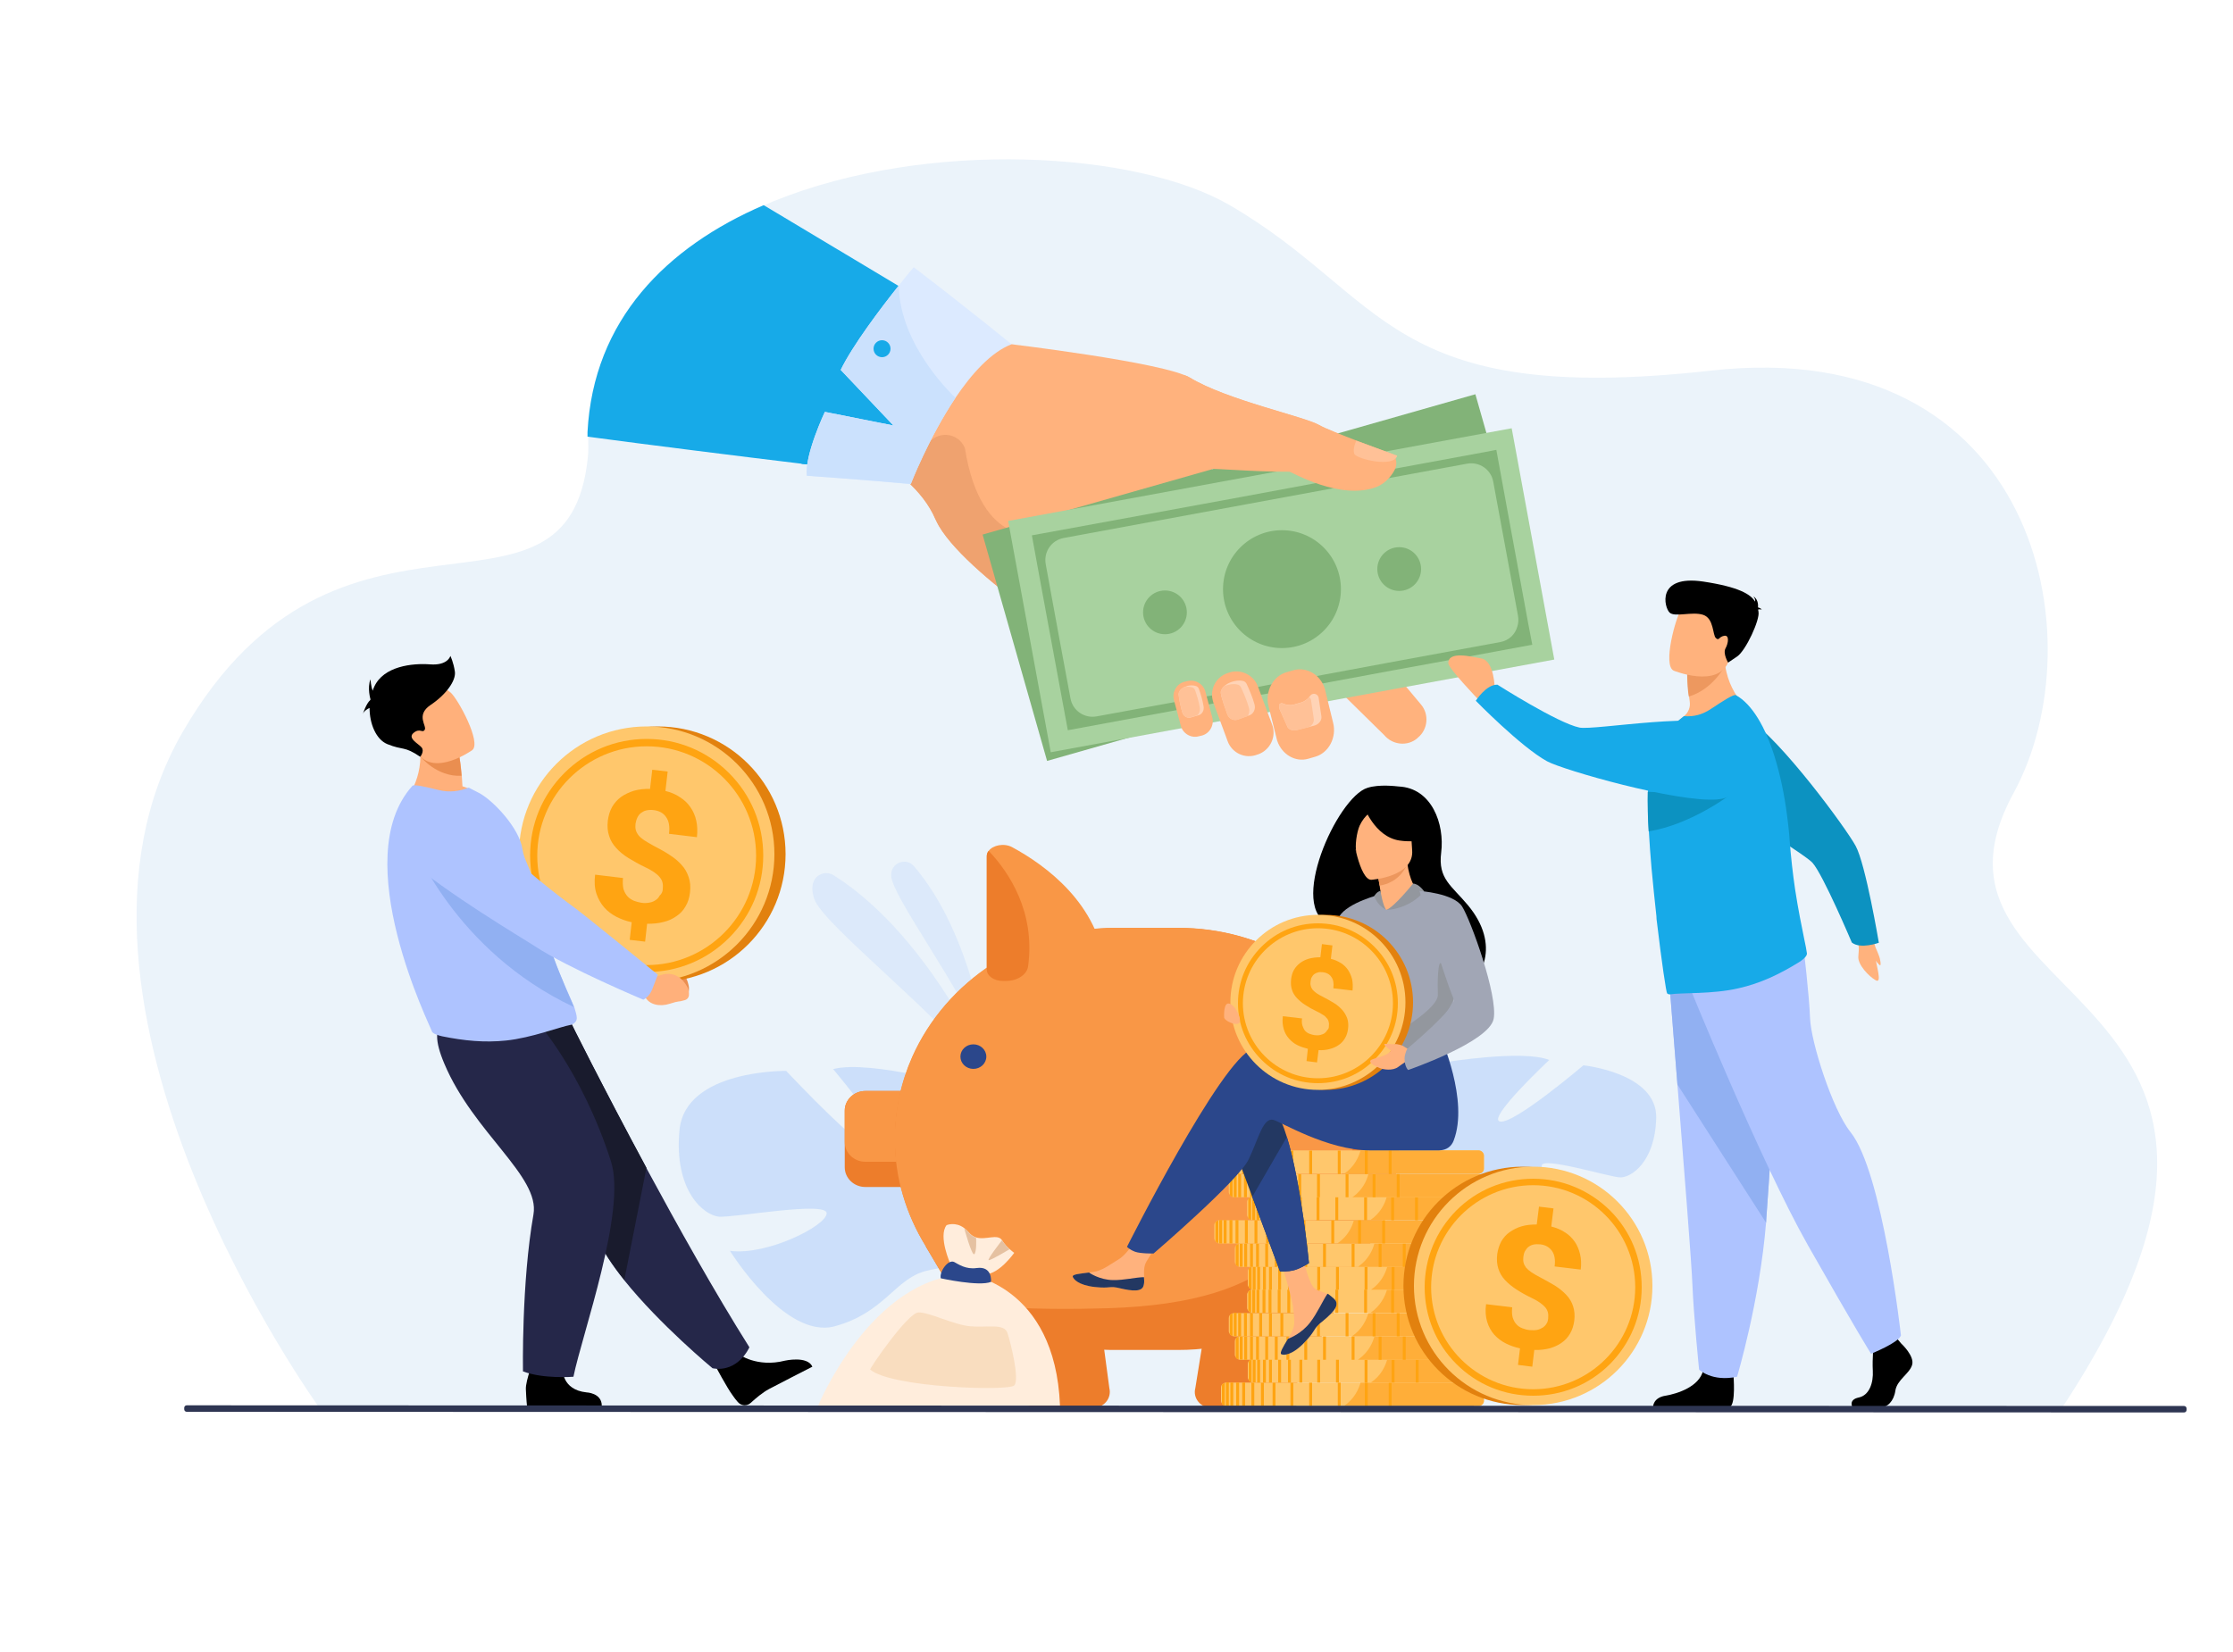 <?xml version="1.0" encoding="UTF-8"?> <!-- Generator: Adobe Illustrator 19.0.0, SVG Export Plug-In . SVG Version: 6.00 Build 0) --> <svg xmlns="http://www.w3.org/2000/svg" xmlns:xlink="http://www.w3.org/1999/xlink" version="1.1" id="_x2018_лой_x5F_1" x="0px" y="0px" viewBox="0 0 1000 740" style="enable-background:new 0 0 1000 740;" xml:space="preserve"> <style type="text/css"> .st0{fill:#EBF3FA;} .st1{fill:#FFB27D;} .st2{fill:#17AAE8;} .st3{fill:#EFA26F;} .st4{fill:#DCEAFF;} .st5{fill:#CBE1FD;} .st6{fill:#82B378;} .st7{fill:#A8D29F;} .st8{fill:#FFD3B6;} .st9{fill:#FFC197;} .st10{fill:#EA8E50;} .st11{fill:#1E3D70;} .st12{fill:#E2810E;} .st13{fill:#FFC76C;} .st14{fill:#FFA412;} .st15{fill:#252749;} .st16{fill:#191B2D;} .st17{fill:#FFB07B;} .st18{fill:#AEC3FF;} .st19{fill:#91B0F2;} .st20{fill:#0C92C1;} .st21{fill:#ED985F;} .st22{opacity:0.5;} .st23{opacity:0.5;fill:#AFCDFB;} .st24{fill:#ED7D2B;} .st25{fill:#F99746;} .st26{fill:#2B478B;} .st27{fill:#FFAE39;} .st28{fill:#FFEDDC;} .st29{fill:#E5C1A1;} .st30{fill:#F9DDBF;} .st31{fill:#233862;} .st32{fill:#A1A6B5;} .st33{fill:#ED975D;} .st34{fill:#93979E;} .st35{fill:#2E3552;} </style> <g> <path class="st0" d="M923,631.3L143.3,631c0,0-131.8-181.6-61.5-303.1c70.3-121.5,172.9-35.7,181.5-123.5c0.3-3,0.1-5.9,0.1-8.8 c0-0.7,0-1.4,0-2c2.6-50.4,35.5-83,78.9-101.7c1.4-0.6,2.8-1.2,4.2-1.8c69.2-28,162.8-22.3,204.2,1.8c70.5,41,70,90.4,215.6,74.1 c145.5-16.3,173.3,119.9,135.4,189.3C848,453.9,1050.8,437.8,923,631.3z"></path> <g> <path class="st1" d="M619.9,329.3L601,310.7l-18.6-18.3c-0.9-1.1-1.1-2.2-0.8-3.2c1-3.4,6.7-6.8,10.1-9.6l0.3-0.3 c4.5-3.8,11.2-3.2,14.9,1.3l22.7,26.9l0,0l6.7,8c3.8,4.4,3.2,11.2-1.3,14.9l-0.3,0.3C630.4,334.4,623.7,333.8,619.9,329.3z"></path> <path class="st1" d="M625.4,209.3c-0.2,2.4-2.9,6.2-7.7,6.8c-24.4,2.9-39.5-4.8-40.2-4.8c-18.5,0.1-31.6-6.7-35.6-3.2 c-0.1,0.1-0.1,0.4,0.1,0.8c3.6,7,59.8,53.9,60.7,59.1c0.9,5.5-104.6,31.3-104.6,31.3s-15.6-9.7-33-22.5 c-8.8-6.5-18.2-13.7-26.2-20.8c-8.1-7.2-14.8-14.3-18.4-20.4c0,0,0,0,0,0c-0.5-0.9-1-1.8-1.4-2.7c-0.1-0.1-0.1-0.3-0.2-0.4 c-2.8-6.6-7.6-12.5-13.1-17.4c-14.2-12.9-32.7-19.9-32.7-19.9l77.4-41.3c0,0,71.1,8.4,82.4,15.3c16.6,10.1,51.3,17.4,58,21.3 c5,2.9,31.1,12.3,33,13.1C624.6,203.9,625.7,206.3,625.4,209.3z"></path> <path class="st2" d="M425.9,142c0,0,0,0.2-0.1,0.5v0c-0.3,2.3-1.9,13.3-5.5,25.7v0c-0.1,0.5-0.3,0.9-0.4,1.4c0,0,0,0,0,0 c-0.1,0.2-0.1,0.4-0.2,0.6v0c-4.5,14.8-11.7,31.2-23,37.8h0c-0.6,0.4-1.3,0.7-2,1c-1.6,0.7-3.2,1.3-4.9,1.6 c-1.3,0.2-2.5,0.4-3.9,0.4c0,0-9.8-1.2-24.6-3c-0.8-0.1-1.6-0.2-2.5-0.3c-26.6-3.2-67.3-8.3-95.7-12.1c0-0.7,0-1.4,0-2 c2.6-50.4,35.5-83,78.9-101.7c23.1,13.8,44.6,26.7,60.1,36c0,0,0,0,0,0c0,0,0,0,0,0c1,0.6,2,1.2,2.9,1.7l0.1,0 C418.1,137.3,425.9,142,425.9,142z"></path> <path class="st3" d="M432,200.5c0,0.1,0.1,0.1,0.1,0.2c7.3,46,34,38.4,34,38.4l-1,37.8c-8.8-6.5-18.2-13.7-26.2-20.8 c-8.1-7.2-14.8-14.3-18.4-20.4c0,0,0,0,0,0c-0.6-1.1-1.1-2-1.4-2.7c-0.1-0.1-0.1-0.3-0.2-0.4c-2.8-6.6-7.6-12.5-13.1-17.4 c2.8-4.9,6.2-10.4,9.4-15.8C419.2,192.8,429,193.4,432,200.5z"></path> <path class="st2" d="M402.5,127.9c0,0-25,21.6-35.3,36.8l7.5,12.9l-12.7-1.2c0,0-6.5,23.4-3,31.4l34.6,3.3l39.9-63.8L402.5,127.9z "></path> <path class="st4" d="M361.3,213.1c-1-9.4,8.1-28.6,8.1-28.6l30.7,6.1l-23.6-24.9c5.3-11,18.1-27.9,26-37.8c3.9-5,6.7-8.2,6.7-8.2 c22.7,17.3,43.8,34.5,43.8,34.5c-9.3,3.6-17.9,13.3-25.2,24.1c-12,17.9-20,38.6-20,38.6C389.4,215.1,361.3,213.1,361.3,213.1z"></path> <path class="st5" d="M361.3,213.1c-1-9.4,8.1-28.6,8.1-28.6l30.7,6.1l-23.6-24.9c5.3-11,18.1-27.9,26-37.8 c0.4,27.5,25.4,50.3,25.4,50.3c-12,17.9-20,38.6-20,38.6C389.4,215.1,361.3,213.1,361.3,213.1z"></path> <circle class="st2" cx="395" cy="156.2" r="3.8"></circle> <rect x="511.8" y="144.1" transform="matrix(-0.274 -0.962 0.962 -0.274 470.521 872.685)" class="st6" width="105.4" height="229.4"></rect> <g> <rect x="459.4" y="211.6" transform="matrix(0.983 -0.181 0.181 0.983 -38.414 108.506)" class="st7" width="229.4" height="105.4"></rect> <g> <path class="st6" d="M684.4,279.4l-9.6-52.2l0,0l-4.7-25.7l-2.5,0.5l-42.2,7.8h0l-0.5,0.1l-31.6,5.8l-4,0.7h0l-33.9,6.3 L466,239.1l0,0l-0.1,0l-1.5,0.3l0,0l0,0l-2.3,0.4l3.4,18.6l4,21.7l8.7,47l48.7-9l2.2-0.4l8.1-1.5l1.8-0.3l2.4-0.4l2.2-0.4 l4.1-0.8l10.1-1.9l2.9-0.5l4-0.7l3.5-0.6l20.2-3.7h0l4.1-0.8l3.2-0.6l28-5.2l25.2-4.6l9.2-1.7l28.1-5.2L684.4,279.4z M671.9,287.6l-45.6,8.4h0l-5.4,1h0l-28.5,5.3l-2.6,0.5l-20.1,3.7l-6.4,1.2l-4.1,0.8l-2.9,0.5l-9.5,1.8l-3.9,0.7l-2.4,0.4 l-2.3,0.4l-1.8,0.3l-8.1,1.5l-2.3,0.4l-34.9,6.4c-5.5,1-10.7-2.6-11.7-8l-5.5-29.6l-5.6-30.6c-1-5.5,2.6-10.7,8-11.7l82.3-15.2 l38.5-7.1l11-2h0l13.8-2.5l0.4-0.1h0l34.7-6.4c5.5-1,10.7,2.6,11.7,8l11.1,60.1c0.3,1.7,0.2,3.4-0.3,4.9 C678.5,284.2,675.7,286.9,671.9,287.6z"></path> </g> <circle class="st6" cx="574.1" cy="263.9" r="26.4"></circle> <g> <circle class="st6" cx="521.7" cy="274.3" r="9.8"></circle> <circle class="st6" cx="626.6" cy="254.9" r="9.8"></circle> </g> </g> <g> <g> <path class="st1" d="M549.8,332.1l-0.8-2.2l-5.6-15.1c-0.1-0.4-0.2-0.7-0.3-1.1c-1.3-5,1.4-10.3,6.4-12.1l0.6-0.2 c5.3-2,11.2,0.8,13.2,6l5.2,14l0.4,1l0.8,2.2c2,5.3-0.8,11.2-6,13.2l-0.6,0.2C557.7,340.1,551.8,337.4,549.8,332.1z"></path> <path class="st8" d="M549.6,319.9c-0.9-2.5-2.6-7.1-2.9-9.5c-0.1-0.7,0.3-2,1.6-3.1c0.8-0.7,1.9-1.4,3.4-1.9 c0.7-0.2,1.4-0.4,2.2-0.5c0.9-0.1,1.7-0.1,2.6,0.1c0.8,0.1,1.5,0.7,1.8,1.4c0,0,0,0,0,0c1.2,2.6,2.7,6.1,3.5,9.1 c0.6,2.1-0.4,4.2-2.2,4.9l-0.9,0.3l-4.4,1.6C552.4,323,550.3,321.9,549.6,319.9z"></path> <path class="st9" d="M549.6,319.9c-0.9-2.5-2.6-7.1-2.9-9.5c-0.1-0.7,0.3-2,1.6-3.1c0.3-0.1,0.6-0.2,0.9-0.3 c0.7-0.2,1.4-0.4,2.2-0.5c0.9-0.1,1.7-0.1,2.6,0.1c0.8,0.1,1.5,0.7,1.8,1.4c0,0,0,0,0,0c1.2,2.6,2.7,6.1,3.5,9.1 c0.4,1.4,0.1,2.7-0.6,3.7l-4.4,1.6C552.4,323,550.3,321.9,549.6,319.9z"></path> </g> <g> <path class="st1" d="M528.8,325.1l-3.1-11.6c-0.9-3.5,1.2-7.2,4.7-8.1l1.3-0.3c3.5-0.9,7.2,1.2,8.1,4.7l3.1,11.6 c0.9,3.5-1.2,7.2-4.7,8.1l-1.3,0.3C533.4,330.8,529.7,328.6,528.8,325.1z"></path> <path class="st8" d="M529.4,318.9c-0.6-2.1-1.5-6-1.6-8c0-0.7,0.6-2.2,2.5-3.1c0.5-0.2,1-0.4,1.6-0.6c0.6-0.1,1.1-0.2,1.7-0.2 c0.7,0,1.3,0.1,2,0.3c0.6,0.2,1.1,0.7,1.3,1.3c0,0,0,0,0,0c0.8,2.2,1.7,5.2,2.1,7.8c0.3,1.8-0.6,3.4-2,3.9l-1,0.3l-3.1,0.9 C531.4,321.7,529.8,320.6,529.4,318.9z"></path> <path class="st9" d="M529.4,318.9c-0.6-2.1-1.5-6-1.6-8c0-0.7,0.6-2.2,2.5-3.1c0.5-0.1,1.1-0.2,1.6-0.2c0.7,0,1.3,0.1,2,0.3 c0.6,0.2,1.1,0.7,1.3,1.3c0,0,0,0,0,0c0.8,2.2,1.7,5.2,2.1,7.8c0.2,1.5-0.3,2.9-1.3,3.5l-3.1,0.9 C531.4,321.7,529.8,320.6,529.4,318.9z"></path> </g> <g> <path class="st1" d="M572,331.9c0-0.1-0.1-0.2-0.1-0.3l-3.8-15.2c-1.7-6.7,2-13.6,8.1-15.3l3.1-0.9c5.9-1.6,12,2,14,8.3l1.2,5 l2.5,10.2c1.7,6.7-2,13.6-8.1,15.3l-3.1,0.9C580.1,341.5,574.1,338,572,331.9z"></path> <path class="st8" d="M576.3,325l-3.3-7.4c0,0,0,0,0,0c-0.1-0.3-0.1-0.6-0.2-0.9c0-0.1,0-0.3,0-0.4c0-0.1,0-0.1,0-0.2 c0-0.8,0.9-1.4,1.7-1c1.5,0.7,3.3,0.9,5,0.5l0.6-0.2c0,0,0,0,0,0l2.1-0.6c1.7-0.4,3.1-1.4,4.1-2.6c0.1-0.1,0.2-0.3,0.4-0.5 c1-1.5,3.3-1.1,3.8,0.7c0,0,0,0,0,0l1.2,8.1c0.5,2-1,3.9-3,4.5l-2.4,0.6l-5.1,1.3C579.1,327.5,576.9,327,576.3,325z"></path> <path class="st9" d="M576.3,325l-3.3-7.4c0,0,0,0,0,0c0-0.2-0.1-0.7-0.2-1.4c0-0.8,0.9-1.4,1.7-1c1.5,0.7,3.3,0.9,5,0.5l0.6-0.2 c0,0,0,0,0,0l2.1-0.6c1.7-0.4,3.1-1.4,4.1-2.6c0.4,0.3,0.7,0.7,0.8,1.2c0,0,0,0,0,0l1.2,8.1c0.4,1.7-0.6,3.3-2.1,4.1l-5.1,1.3 C579.1,327.5,576.9,327,576.3,325z"></path> </g> </g> <g> <path class="st1" d="M525.2,191.3c0,0-3.7-29.1,7.6-22.2c16.6,10.1,51.3,17.4,58,21.3c5,2.9,31.1,12.3,33,13.1 c0.8,0.4,2.4,3.6,0.9,6.7c-1,2.1-3.7,6.1-8.2,7.9c-16.2,6.3-38.3-6.8-39-6.8c-18.5,0.1-36.5-2-41.8-1.2 C533.9,210.3,525.2,191.3,525.2,191.3z"></path> <path class="st9" d="M625.7,204.1l-18.3-6.7c0,0-1.8,3.6-0.9,5.9C607.4,205.6,624.3,209.7,625.7,204.1z"></path> </g> </g> <g> <g> <path class="st10" d="M292.7,430.7l3.6,3c0,0,10-3.6,12.2,8.3c0,0,0.6,5.1-2.6,5.1c-3.2,0-1.9-0.6-6.4-0.4 c-4.5,0.1-8.3-2.3-9-5.9l-2.2-3.1L292.7,430.7z"></path> <path class="st11" d="M292.3,437c2.9-3,2.7-5.3,2.7-5.3s-33.7-27.6-37.1-29.9c-2.3-1.5-27.2-23.5-38.8-37 c-5.8-6.7-12.9-4.1-21-1.7l-6.7,1.9c-8.1,2.3-10.2,13.7-3.6,19.2c18.7,15.5,49.9,33,55.8,36.7c14.5,9.1,42.8,19.9,42.8,19.9 S289.8,439.6,292.3,437z"></path> </g> <path d="M330.8,606.6c0,0,8.2,6.1,20.7,2.9c0,0,10.1-2.3,12.3,2.7c0,0-15.5,7.9-19.4,10c-3,1.6-6,4.2-8.2,6.2 c-1.7,1.6-4.4,1.4-5.9-0.5c-0.7-0.8-1.5-1.8-2.3-3c-2.4-3.2-8-13.7-8-13.7L330.8,606.6z"></path> <g> <circle class="st12" cx="294.6" cy="382.6" r="57.2"></circle> <circle class="st13" cx="289.6" cy="382.6" r="57.2"></circle> <g> <path class="st14" d="M289.6,435.4c-13.9,0-27-5.4-36.9-15.3c-9.8-9.8-15.3-22.9-15.3-36.9c0-13.9,5.4-27,15.3-36.9 c9.8-9.8,22.9-15.3,36.9-15.3c13.9,0,27,5.4,36.9,15.3c9.8,9.8,15.3,22.9,15.3,36.9c0,13.9-5.4,27-15.3,36.9 C316.6,430,303.5,435.4,289.6,435.4z M289.6,334.3c-27,0-49,22-49,49c0,27,22,49,49,49c27,0,49-22,49-49 C338.6,356.3,316.7,334.3,289.6,334.3z"></path> </g> <g> <path class="st14" d="M296.8,398.4c0.1-1.1,0.1-2.1-0.1-3c-0.2-0.9-0.6-1.7-1.3-2.5c-0.6-0.8-1.5-1.5-2.6-2.3 c-1.1-0.7-2.4-1.5-4-2.2c-2.7-1.3-5.1-2.7-7.3-4c-2.2-1.4-4-2.8-5.5-4.5c-1.5-1.6-2.6-3.4-3.2-5.4c-0.7-2-0.9-4.3-0.6-6.9 c0.3-2.3,0.9-4.3,1.9-6.1c1-1.8,2.4-3.3,4-4.5c1.7-1.2,3.6-2.1,5.8-2.8c2.2-0.6,4.6-0.9,7.2-0.8l1-8.6l6.9,0.8l-1,8.7 c2.4,0.6,4.6,1.5,6.5,2.8c1.9,1.2,3.5,2.7,4.7,4.5c1.2,1.7,2.1,3.7,2.6,6c0.5,2.2,0.6,4.7,0.3,7.4l-12.5-1.5 c0.4-3.2,0-5.7-1.3-7.5c-1.2-1.8-3.1-2.8-5.4-3.1c-1.3-0.2-2.4-0.1-3.4,0.1c-1,0.2-1.8,0.7-2.5,1.2c-0.7,0.6-1.2,1.2-1.6,2.1 c-0.4,0.8-0.6,1.7-0.8,2.7c-0.1,1-0.1,1.9,0.1,2.7c0.2,0.8,0.6,1.6,1.2,2.4c0.6,0.8,1.5,1.5,2.6,2.3c1.1,0.7,2.5,1.5,4.1,2.4 c2.7,1.4,5.1,2.7,7.2,4.1c2.2,1.4,4,2.9,5.4,4.5c1.5,1.6,2.5,3.4,3.2,5.5c0.7,2,0.9,4.3,0.6,6.9c-0.3,2.4-0.9,4.4-2,6.2 c-1,1.8-2.4,3.3-4.1,4.4c-1.7,1.2-3.6,2.1-5.8,2.6c-2.2,0.6-4.6,0.8-7.3,0.8l-0.9,8l-6.9-0.8l0.9-7.9c-2.4-0.5-4.6-1.3-6.8-2.4 c-2.1-1.1-4-2.5-5.5-4.2c-1.5-1.7-2.7-3.8-3.5-6.2c-0.8-2.4-1-5.2-0.6-8.5l12.5,1.5c-0.2,1.9-0.1,3.5,0.2,4.9 c0.4,1.3,1,2.4,1.8,3.3c0.8,0.9,1.8,1.5,2.9,2c1.1,0.4,2.2,0.7,3.4,0.9c1.4,0.2,2.6,0.1,3.6-0.1c1.1-0.2,2-0.6,2.7-1.1 c0.8-0.5,1.4-1.2,1.8-2C296.4,400.3,296.7,399.4,296.8,398.4z"></path> </g> </g> <path class="st15" d="M335.6,603.5c0,0-5,11.5-16.5,9.4c0,0-23.5-19.4-39.6-39.5c-5.2-6.5-9.7-13.2-12.3-19.2 c-10.7-24.7-39.5-61.6-57.8-80.3l45.8-16.6c0,0,14.7,29.5,34.2,65.8C303.5,549.2,320.1,578.9,335.6,603.5z"></path> <path class="st16" d="M289.5,523.1l-9.9,50.2c-5.2-6.5-9.7-13.2-12.3-19.2c-10.7-24.7-39.5-61.6-57.8-80.3l45.8-16.6 C255.2,457.3,269.9,486.8,289.5,523.1z"></path> <path d="M252,613.3c0,0-0.5,9.2,10.6,10.4c0,0,6.9,0.2,6.9,6l-33.5,0c0,0-0.3-2.4-0.5-7.4c-0.2-3.9,3.8-14,3.8-14L252,613.3z"></path> <path class="st15" d="M240.2,457.3c0,0,20.4,22.4,33.4,62.9c7.1,22-12.9,77.3-16.8,96.5c0,0-13.4,1.1-22.6-2.4 c0,0-0.7-39.7,4.7-70.3c3-17.1-26.9-36.6-39.9-67.5c-8.9-21,1.9-20.7,15.2-21.2L240.2,457.3z"></path> <path class="st17" d="M216.6,357.2c-11.4,6.4-34.6,0.5-34.6,0.5s9.4-10.8,5.2-28.2l8.9,4.5l9.6,4.9c0,0,0.6,3.1,1.1,8.6 c0.1,1.4,0.2,3,0.3,4.7C212.8,354,216.6,357.2,216.6,357.2z"></path> <path class="st18" d="M258.3,456.1c0,2-2.3,3-2.8,3c-4.6,0.8-17.4,5.8-28.9,7c-9.7,1-18.7,0.1-28.6-1.9c-1.3-0.3-4.4-1.1-4.6-2.3 c-0.3-1.4-38.2-77.3-8.7-109.9c0.7-0.8,6.5,0.6,11.8,1.9c4.9,1.2,9.4,0.5,13.4-1.1l5,2.6c6.1,3.4,17.7,15.5,19.1,25.1 c0.7,4.8,3.5,8.4,4.3,12.7c0.3,1.6,0.6,3.1,0.9,4.6c0.6,2.9,1.2,5.7,1.9,8.4c1.7,7.2,3.6,13.4,5.4,18.7c1.9,5.7,3.8,10.4,5.5,14.4 c2.2,5.1,4,9,5.2,11.9C257.8,453.2,258.3,454.8,258.3,456.1z"></path> <path class="st19" d="M257,451.1c-53.5-25.2-72-73.6-72-73.6s43.5,16,54.2,20.2c0.6,2.9,1.2,5.7,1.9,8.4 c1.7,7.2,3.6,13.4,5.4,18.7c1.9,5.7,3.8,10.4,5.5,14.4C254,444.4,255.9,448.2,257,451.1z"></path> <path class="st17" d="M288.3,436.5l4.6,1.7c0,0,9.3-6.5,15,4.1c0,0,2.1,4.7-1.2,5.7c-3.3,1-2.1,0.1-6.7,1.6 c-4.6,1.5-9.2,0.4-11-2.9l-3.1-2.3L288.3,436.5z"></path> <path class="st18" d="M292.1,443.1c1.7-4.5,2.5-6.5,2.5-6.5s-34.9-28.5-38.5-30.9c-2.4-1.7-26.6-19.7-38.4-33.8 c-5.8-7-15-10.2-24-8.3l-7.3,1.5c-8.9,1.9-11.7,13.1-4.9,19c19.3,16.6,52,35.8,58.1,39.8c15.1,9.9,48.5,23.9,48.5,23.9 S290.8,446.6,292.1,443.1z"></path> <path class="st10" d="M206.7,347.5c-11.2,0.6-18.4-8.6-18.4-8.6s5.1-2.8,7.8-4.9l9.6,4.9C205.7,338.9,206.3,342,206.7,347.5z"></path> <path class="st17" d="M211.5,336c0,0-16.9,12.1-24.3,1.5c-7.4-10.7-14.6-16.3-4.1-24.5c10.5-8.2,15.4-5.6,18.8-2.7 C205.2,313.3,215.7,332.6,211.5,336z"></path> <path d="M203.7,300.8c-0.6-4.1-2-7-2-7s-1.1,4.4-9.1,3.8c-8-0.6-20.8,0.8-25,10c-0.3,0.6-0.5,1.2-0.7,1.8c-0.8-2-1-5.1-1-5.1 c-1.5,3.9,0,8.9,0,8.9h0c0,0.1,0,0.3-0.1,0.4c-1.8,1.5-3.3,6.2-3.3,6.2c0.5-1.3,1.8-2.1,3-2.7c0,7.1,2.9,14.1,7.9,16.2 c7.4,3,7.4,0.7,14.8,5.7c0,0,2-2.5,0.6-4.2c-1.4-1.7-6.5-4.1-3.6-6.5c2.9-2.4,3.9,0.3,5-1.4c1.1-1.7-4.2-6.5,2.6-11.1 C199.7,311.2,204.3,304.9,203.7,300.8z"></path> </g> <g> <path class="st1" d="M830.7,420.9c0,0,1.2,0.8,1.6,2.6c0.3,1.3,0,3.4-0.1,5.1c-0.2,3.5,4.6,8.7,7.8,10.5c3.1,1.8,0-7.5,0-9.7 c0-2.2,0.9-3.9-1.6-9C835.8,415.2,830.7,420.9,830.7,420.9z"></path> <path class="st20" d="M759.7,334.9c-0.9-11.8,11.9-19.9,22.1-13.8c0.2,0.1,0.4,0.3,0.6,0.4c15.2,9.8,44.3,49.5,48.6,57.4 c4.5,8.2,10.4,43.4,10.4,43.4s-8.2,3-12.1-0.1c0,0-12.9-30.5-17.6-35.7c-5-5.5-51.1-31-51.5-41.8 C760.2,341.9,760,338.4,759.7,334.9z"></path> <g> <path d="M851.4,601.8c0,0,6.1,5.6,4.9,9.6c-1.2,4-6.7,6.6-7.5,11.5c-0.7,4.9-3.7,7.5-6.4,7.5c-2.7,0-12.8,0-12.8,0 s-2-3.4,2.8-4.4c4.8-1,6.6-6.7,6.3-12c-0.3-5.3,0.4-12.3,0.4-12.3l10.2-2.4L851.4,601.8z"></path> <path d="M776.3,616.2c0,0,1.1,12.7-1.6,14l-34.4-0.1c0,0,0-4,5.5-4.9c5.5-0.9,15.2-4.1,16.9-11.3 C764.3,606.8,776.3,616.2,776.3,616.2z"></path> <path class="st18" d="M747.3,436.7c0,0,1.8,22.3,3.9,49.1c2.9,36.4,6.4,81.1,6.7,89.5c0.6,14.7,3,38.2,3,38.2s5.7,5.6,17,3.2 c0,0,10.1-33.6,13-69.1c0-0.6,0.1-1.2,0.1-1.8c2.7-36.2,6.9-112.3,6.9-112.3L747.3,436.7z"></path> <path class="st19" d="M747.3,436.7c0,0,1.8,22.3,3.9,49.1l39.7,61.9c0-0.6,0.1-1.2,0.1-1.8c2.7-36.2,6.9-112.3,6.9-112.3 L747.3,436.7z"></path> <path class="st18" d="M755.5,439.3c0,0,32.7,80.7,54.2,118.6c21.5,37.9,28.2,48.5,28.2,48.5s12.3-4.9,13.4-8.2 c0,0-8.2-73.2-22.6-91.1c-8.1-10.1-17.7-40.3-18.1-50.9c-0.4-10.6-2.9-31.5-2.9-31.5L755.5,439.3z"></path> </g> <path class="st1" d="M783.7,318.3c0,0-21.9,11.1-34.7,7.4c0,0,1.8-2.3,5-4.8c2.1-1.6,3.1-4.1,2.7-6.7c-0.1-0.8-0.2-1.6-0.3-2.3 c-0.6-4.3-0.5-7.4-0.5-7.4l8.3-6.2l8-6.6C771.8,309.8,783.7,318.3,783.7,318.3z"></path> <path class="st2" d="M805.5,431.1c-8.8,5.4-17.2,9.4-27,11.6c-11.6,2.7-25.8,1.9-30.5,2.7c-0.5,0.1-1-0.1-1.4-0.4 c-0.4-0.2-2.5-14.3-4.6-32.1c-0.1-0.7-0.2-1.4-0.2-2.2l0-0.2c-0.8-7-1.5-14.3-2.2-21.6c-0.5-5.7-0.9-11.3-1.2-16.6 c-0.4-6.6-0.5-12.7-0.4-17.7c0.1-2.3,0.2-4.3,0.4-6.1c1.3-10.4,5.6-17.9,10.3-23.4l5.4-4.3c4.5,0.3,8.2-0.6,12.5-3.5 c4.7-3.1,9.8-6.5,10.8-5.9c7.2,4,13.2,14.2,17.4,27.8c2.4,7.8,4.3,16.7,5.5,26.1c0.4,2.9,0.7,5.9,1,8.9c0,0.6,0.1,1.1,0.1,1.6 c0.6,8.1,1.5,15.8,2.5,22.6c1.4,9.2,3,16.9,4.1,22.3c0.6,2.8,1,4.9,1.2,6.4C809.3,428.5,806.7,430.4,805.5,431.1z"></path> <path class="st21" d="M772.3,298.6c0,0-5.4,10.3-16,13.4c-1-5.5-0.7-14.1-0.7-14.1l8.4,0.4L772.3,298.6z"></path> <path class="st1" d="M749.5,300.4c0,0,19.8,8.1,24.6-4.1c4.8-12.2,10.7-19.4-1.8-25.1c-12.4-5.7-16.7-2-19.4,1.7 C750.4,276.6,744.5,298,749.5,300.4z"></path> <path d="M787.3,273.1c0.2-0.2,0.7-0.2,1.7-0.1c0,0-0.7-0.7-1.7-0.9c0.1-1.4-0.1-3.9-2.2-5c0,0,1.1,0.9,0.9,2.4 c-2-3.3-7.3-6.6-23.3-9c-21.1-3.1-17.4,11.7-15,13.9c2.3,2.2,10.1-0.6,15,1c4.9,1.6,4.2,9,5.7,10.4c1.5,1.4,1.2-0.5,3.7-1 c2.5-0.5,1.9,3.4,0.6,5.7c-1.2,2.3,1.2,6.3,1.2,6.3s0,0,4-2.7c4-2.7,10.3-16.6,9.6-20C787.5,273.7,787.4,273.4,787.3,273.1z"></path> <path class="st20" d="M775.1,355.8c0,0-17.8,13.6-36.8,16.6c-0.4-6.6-0.5-12.7-0.4-17.7L775.1,355.8z"></path> <path class="st1" d="M669.5,309c-0.2-0.4-0.1-13.1-6.3-14.1c-4.1-0.7-14.7-3.5-14.6,2.2c0,2.2,13.3,16.1,13.3,16.1L669.5,309z"></path> <path class="st2" d="M778.9,333.7c7.9,8.8,2.6,23.1-9.1,24.3c-0.2,0-0.5,0-0.7,0.1c-18,1.5-69.2-13.2-76.3-17.1 c-11.8-6.5-31.9-27.1-31.9-27.1s4.7-7.4,9.7-7.2c0,0,27,17.2,36.7,19.2c6.5,1.4,58.4-7.9,65.3,0.4 C774.3,328.5,776.5,331.1,778.9,333.7z"></path> <path class="st1" d="M839.8,424.2c0,0,1,2.1,1.6,3.8c0.7,1.6,1.1,4.7,0.5,4.4c-0.5-0.3-2.4-2.5-3-3.6 C838.4,427.6,839.8,424.2,839.8,424.2z"></path> </g> <g class="st22"> <path class="st23" d="M442.2,471.2c0,0-6.2-52.1-32.9-83.2c-3.5-4.1-10.3-1.5-10.2,3.9c0,0.1,0,0.2,0,0.3 C399.4,401.5,429.3,440.7,442.2,471.2z"></path> <path class="st23" d="M445.5,486.1c0,0-26.6-65.2-72.1-94c-2.8-1.8-6.5-1.1-8.4,1.6c-1.2,1.8-1.8,4.5-0.4,8.8 C368.2,414,418.9,452.6,445.5,486.1z"></path> </g> <path class="st23" d="M304.3,506.2c2.6-27.2,47.8-26.5,47.8-26.5s37.5,40.4,46.3,40c8.8-0.4-25.3-40.8-25.3-40.8 c16.5-4.5,62.7,8.8,62.7,8.8s6.3,53.5,14.8,50.9c8.5-2.6-8-47.1-8-47.1c17.1,2.1,35.4,18.5,35.4,18.5 c24.2,27.6-12.5,57.2-12.5,57.2s2.6,18.5,17.5,37.6l0,0c0,0,3.2,3.5,7,9.6l-4.4,0.8c-0.6-1.1-1.2-2.2-1.8-3.2c0,0,0,0,0,0 c0,0,0,0,0,0c-0.4-0.6-1-1.5-1.8-2.6c0,0,0,0,0,0c0,0,0,0,0,0c-1.8-2.4-3-4.2-3.9-5.5c0,0,0,0,0,0c-5.5-7.6-13.1-17.4-17.4-19.1 c0,0,0.4-0.8,0.6-2.2c-0.2,0.7-0.4,1.4-0.6,2.2c-4.8,17.5-42.2,26.7-64,25.9c-21.8-0.7-13.6-8.3-3.9-19.8 c9.7-11.6,33.9-13.1,40.3-18.1c6.4-5-4.5-7-18.4-3.5c-13.9,3.5-18.5,18.7-40.9,24.8c-22.3,6-46.9-33.8-46.9-33.8 c16.5,2.2,43.2-11.2,43.3-16.8c0.2-5.6-41.4,2-48.2,1.5C315.2,544.4,301.7,533.4,304.3,506.2z"></path> <path class="st23" d="M741.7,500.7c0.4-20.1-32.6-23.5-32.6-23.5s-30.9,26.3-37.3,25.2c-6.4-1,22-27.6,22-27.6 c-11.7-4.7-46.6,1-46.6,1s-9.2,38.5-15.2,35.9c-6-2.6,9.9-33.7,9.9-33.7c-12.6,0.1-27.5,10.4-27.5,10.4c-20,18.1,4.2,42.9,4.2,42.9 s-3.5,13.3-16.1,26l0,0c0,0-2.7,2.2-5.9,6.4l3.2,0.9c0.5-0.8,1-1.5,1.6-2.2c0,0,0,0,0,0c0,0,0,0,0,0c0.4-0.4,0.9-1,1.5-1.8 c0,0,0,0,0,0c0,0,0,0,0,0c1.5-1.6,2.6-2.8,3.3-3.7c0,0,0,0,0,0c4.6-5.1,11.1-11.6,14.4-12.4c0,0-0.2-0.6-0.3-1.7 c0.1,0.5,0.2,1.1,0.3,1.7c2,13.2,28.5,23.1,44.6,24.5c16,1.3,10.7-4.9,4.6-14.2c-6.1-9.3-23.7-12.5-27.9-16.7 c-4.2-4.2,3.9-4.7,13.8-1c9.8,3.7,11.9,15.3,27.7,21.6c15.8,6.3,37.2-20.6,37.2-20.6c-12.3,0.2-30.6-11.9-30.2-16 c0.4-4.1,30.1,5.1,35.1,5.3C730.3,527.6,741.2,520.7,741.7,500.7z"></path> <g> <g> <path class="st24" d="M415.7,497.5v25.4c0,4.9-4.2,8.8-9.2,8.8h-19c-5.1,0-9.2-4-9.2-8.8v-25.4c0-4.9,4.2-8.8,9.2-8.8h19 C411.6,488.7,415.7,492.7,415.7,497.5z"></path> <path class="st25" d="M415.7,497.5v14.1c0,4.9-4.2,8.8-9.2,8.8h-19c-5.1,0-9.2-4-9.2-8.8v-14.1c0-4.9,4.2-8.8,9.2-8.8h19 C411.6,488.7,415.7,492.7,415.7,497.5z"></path> <path class="st24" d="M626.6,510.2c0,13-2.8,25.4-7.8,36.7c-15.1,33.9-50.3,57.8-91,57.8h-28.2c-1.7,0-3.4,0-5.1-0.1 c-20.7-1-39.8-8.2-55.2-19.6c-9.9-7.3-18.3-16.4-24.7-26.8c-8.7-14.1-13.8-30.5-13.8-48c0-13,2.8-25.4,7.8-36.7 c15.1-33.9,50.3-57.8,91-57.8h28.2c37.1,0,69.5,19.8,86.4,48.9C622.1,478.1,626.6,493.7,626.6,510.2z"></path> <path class="st24" d="M544.5,564.6l-9.2,57.2c-1.2,4.4,2.3,8.8,7.1,8.8h24.2c5.2,0,9.9-2.8,12.3-7.2l37.6-71.8L544.5,564.6z"></path> <path class="st24" d="M489.6,630.6h-24.2c-5.2,0-9.9-2.8-12.3-7.2l-23.3-39.3l-15.3-25.9l74.9,7.4l2.7,20.6l2.4,18.4l2.3,17.2 C497.9,626.3,494.4,630.6,489.6,630.6z"></path> <path class="st25" d="M611.7,499.3c-19.9,54.9-38.8,84.2-115.3,86.7c-1.5,0-2.9,0.1-4.4,0.1c-21.8,0.6-39.6-0.2-52.8-1.2 c-3.4-0.3-6.6-0.6-9.4-0.9l-15.3-25.9c-8.7-14.1-13.8-30.5-13.8-48c0-13,2.8-25.4,7.8-36.7c15.1-33.9,50.3-57.8,91-57.8h28.2 c37.1,0,69.5,19.8,86.4,48.9C616.5,475.5,614.7,491.1,611.7,499.3z"></path> <path class="st25" d="M487.8,439.4H449c-3.9,0-7.1-2.3-7.1-5.1v-50.8c0-0.9,0.3-1.7,0.8-2.3c1.9-2.6,6.9-3.7,10.6-1.7 c14.8,8,38.9,25.4,41.7,54.5C495.2,436.9,491.9,439.4,487.8,439.4z"></path> <path class="st24" d="M450.6,439.4H449c-3.9,0-7.1-2.3-7.1-5.1v-50.8c0-0.9,0.3-1.7,0.8-2.3c0.2,0.1,0.3,0.3,0.5,0.4 c8.4,9,20.6,26.7,17.2,51.4C459.8,436.6,455.6,439.4,450.6,439.4z"></path> <ellipse class="st26" cx="435.9" cy="473.3" rx="5.8" ry="5.5"></ellipse> </g> </g> <path class="st13" d="M546.8,621.6v5.9c0,0.5,0.2,0.9,0.5,1.3c0.3,0.4,0.8,0.7,1.3,0.9c0.2,0.1,0.3,0.1,0.5,0.1c0.2,0,0.3,0,0.5,0 h112.3c1.4,0,2.6-1,2.7-2.2c0,0,0-0.1,0-0.1v-5.9c0,0,0-0.1,0-0.1c-0.1-1.2-1.3-2.2-2.7-2.2H549.5c-0.2,0-0.3,0-0.5,0 c-0.2,0-0.3,0.1-0.5,0.1c-0.5,0.2-1,0.5-1.3,0.9C546.9,620.7,546.8,621.1,546.8,621.6z"></path> <path class="st27" d="M601.9,629.8h60.2c1.3,0,2.4-1,2.4-2.2c0,0,0-0.1,0-0.1v-5.9c0,0,0-0.1,0-0.1c-0.1-1.2-1.1-2.2-2.4-2.2h-52.8 C608.4,622.4,606.5,626.6,601.9,629.8z"></path> <g> <rect x="560.4" y="619.3" class="st14" width="1.3" height="10.5"></rect> <rect x="564.7" y="619.3" class="st14" width="1.3" height="10.5"></rect> <rect x="569.9" y="619.3" class="st14" width="1.3" height="10.5"></rect> <rect x="577.9" y="619.3" class="st14" width="1.3" height="10.5"></rect> <rect x="586.3" y="619.3" class="st14" width="1.3" height="10.5"></rect> <rect x="599.1" y="619.3" class="st14" width="1.3" height="10.5"></rect> <rect x="611.2" y="619.3" class="st14" width="1.3" height="10.5"></rect> <rect x="621.9" y="619.3" class="st14" width="1.3" height="10.5"></rect> <rect x="556.3" y="619.3" class="st14" width="1.3" height="10.5"></rect> <rect x="553.6" y="619.3" class="st14" width="1.3" height="10.5"></rect> <rect x="551" y="619.3" class="st14" width="1.3" height="10.5"></rect> <path class="st14" d="M549,619.3v10.4c0.2,0,0.3,0,0.5,0h0.8v-10.5h-0.8C549.3,619.3,549.2,619.3,549,619.3z"></path> <path class="st14" d="M547.2,620.3v8.5c0.3,0.4,0.8,0.7,1.3,0.9v-10.2C548,619.6,547.5,619.9,547.2,620.3z"></path> </g> <path class="st13" d="M558.8,611.1v5.9c0,0.5,0.2,0.9,0.5,1.3c0.3,0.4,0.8,0.7,1.3,0.9c0.2,0.1,0.3,0.1,0.5,0.1c0.2,0,0.3,0,0.5,0 h112.3c1.4,0,2.6-1,2.7-2.2c0,0,0-0.1,0-0.1v-5.9c0,0,0-0.1,0-0.1c-0.1-1.2-1.3-2.2-2.7-2.2H561.5c-0.1,0-0.1,0-0.2,0 c0,0-0.1,0-0.1,0c0,0-0.1,0-0.1,0c0,0,0,0-0.1,0c-0.2,0-0.3,0.1-0.5,0.1c0,0,0,0-0.1,0c0,0,0,0-0.1,0c0,0-0.1,0-0.1,0.1 c0,0-0.1,0-0.1,0c0,0,0,0-0.1,0c0,0-0.1,0-0.1,0.1c0,0-0.1,0.1-0.1,0.1c0,0-0.1,0-0.1,0.1c0,0,0,0,0,0c0,0,0,0-0.1,0.1 c-0.1,0.1-0.1,0.1-0.2,0.2c0,0,0,0-0.1,0.1c0,0,0,0-0.1,0.1c0,0-0.1,0.1-0.1,0.1C558.9,610.2,558.8,610.6,558.8,611.1z"></path> <path class="st27" d="M613.9,619.3h60.2c1.3,0,2.4-1,2.4-2.2c0,0,0-0.1,0-0.1v-5.9c0,0,0-0.1,0-0.1c-0.1-1.2-1.1-2.2-2.4-2.2h-52.8 c0,0.1,0,0.2-0.1,0.3C620.3,612.1,618.4,616.3,613.9,619.3z"></path> <g> <rect x="572.4" y="608.8" class="st14" width="1.3" height="10.5"></rect> <rect x="576.8" y="608.8" class="st14" width="1.3" height="10.5"></rect> <rect x="581.9" y="608.8" class="st14" width="1.3" height="10.5"></rect> <rect x="589.9" y="608.8" class="st14" width="1.3" height="10.5"></rect> <rect x="598.3" y="608.8" class="st14" width="1.3" height="10.5"></rect> <rect x="611.1" y="608.8" class="st14" width="1.3" height="10.5"></rect> <rect x="623.2" y="608.8" class="st14" width="1.3" height="10.5"></rect> <rect x="634" y="608.8" class="st14" width="1.3" height="10.5"></rect> <rect x="568.3" y="608.8" class="st14" width="1.3" height="10.5"></rect> <rect x="565.6" y="608.8" class="st14" width="1.3" height="10.5"></rect> <rect x="563" y="608.8" class="st14" width="1.3" height="10.5"></rect> <path class="st14" d="M561,608.8v10.4c0.2,0,0.3,0,0.5,0h0.8v-10.5h-0.8C561.3,608.8,561.2,608.8,561,608.8z"></path> <path class="st14" d="M559.2,609.8v8.5c0.3,0.4,0.8,0.7,1.3,0.9V609C560,609.1,559.5,609.4,559.2,609.8z"></path> </g> <path class="st13" d="M553,600.9v5.9c0,0.5,0.2,0.9,0.5,1.3c0.3,0.4,0.8,0.7,1.3,0.9c0.2,0.1,0.3,0.1,0.5,0.1c0.2,0,0.3,0,0.5,0 H668c0.5,0,0.9-0.1,1.3-0.3c0.8-0.3,1.4-1,1.5-1.8c0,0,0-0.1,0-0.1c0,0,0-0.1,0-0.1v-5.9c0,0,0-0.1,0-0.1c-0.1-1.2-1.3-2.2-2.7-2.2 H555.7c-0.2,0-0.3,0-0.5,0c-0.2,0-0.3,0.1-0.5,0.1c-0.5,0.2-1,0.5-1.3,0.9C553.1,600,553,600.4,553,600.9z"></path> <path class="st27" d="M608.1,609.1h60.2c0.4,0,0.8-0.1,1.1-0.3c0.7-0.3,1.2-1,1.3-1.8c0,0,0-0.1,0-0.1c0,0,0-0.1,0-0.1v-5.9 c0,0,0-0.1,0-0.1c-0.1-1.2-1.1-2.2-2.4-2.2h-52.8c-0.8,3-2.7,7.1-7,10.2C608.3,608.9,608.2,609,608.1,609.1z"></path> <g> <rect x="566.6" y="598.6" class="st14" width="1.3" height="10.5"></rect> <rect x="570.9" y="598.6" class="st14" width="1.3" height="10.5"></rect> <rect x="576.1" y="598.6" class="st14" width="1.3" height="10.5"></rect> <rect x="584.1" y="598.6" class="st14" width="1.3" height="10.5"></rect> <rect x="592.5" y="598.6" class="st14" width="1.3" height="10.5"></rect> <rect x="605.3" y="598.6" class="st14" width="1.3" height="10.5"></rect> <rect x="617.4" y="598.6" class="st14" width="1.3" height="10.5"></rect> <rect x="628.2" y="598.6" class="st14" width="1.3" height="10.5"></rect> <rect x="562.5" y="598.6" class="st14" width="1.3" height="10.5"></rect> <rect x="559.8" y="598.6" class="st14" width="1.3" height="10.5"></rect> <rect x="557.2" y="598.6" class="st14" width="1.3" height="10.5"></rect> <path class="st14" d="M555.2,598.6V609c0.2,0,0.3,0,0.5,0h0.8v-10.5h-0.8C555.5,598.6,555.4,598.6,555.2,598.6z"></path> <path class="st14" d="M553.4,599.6v8.5c0.3,0.4,0.8,0.7,1.3,0.9v-10.2C554.2,598.9,553.7,599.2,553.4,599.6z"></path> </g> <path class="st13" d="M550.3,590.4v5.9c0,0.5,0.2,0.9,0.5,1.3c0.3,0.4,0.8,0.7,1.3,0.9c0.2,0.1,0.3,0.1,0.5,0.1c0.2,0,0.3,0,0.5,0 h112.3c1.4,0,2.6-1,2.7-2.2c0,0,0-0.1,0-0.1v-5.9c0,0,0-0.1,0-0.1c-0.1-1.1-1.1-2-2.4-2.1c-0.1,0-0.2,0-0.3,0H553 c-0.2,0-0.3,0-0.5,0c-0.2,0-0.3,0.1-0.5,0.1c-0.5,0.2-1,0.5-1.3,0.9C550.4,589.5,550.3,589.9,550.3,590.4z"></path> <path class="st27" d="M605.4,598.6h60.2c1.3,0,2.4-1,2.4-2.2c0,0,0-0.1,0-0.1v-5.9c0,0,0-0.1,0-0.1c-0.1-1.1-1-2-2.1-2.1 c-0.1,0-0.2,0-0.3,0h-52.8c0,0,0,0,0,0C611.9,591.2,610,595.5,605.4,598.6z"></path> <g> <rect x="563.9" y="588.1" class="st14" width="1.3" height="10.5"></rect> <rect x="568.3" y="588.1" class="st14" width="1.3" height="10.5"></rect> <rect x="573.4" y="588.1" class="st14" width="1.3" height="10.5"></rect> <rect x="581.4" y="588.1" class="st14" width="1.3" height="10.5"></rect> <rect x="589.8" y="588.1" class="st14" width="1.3" height="10.5"></rect> <rect x="602.6" y="588.1" class="st14" width="1.3" height="10.5"></rect> <rect x="614.7" y="588.1" class="st14" width="1.3" height="10.5"></rect> <rect x="625.5" y="588.1" class="st14" width="1.3" height="10.5"></rect> <rect x="559.8" y="588.1" class="st14" width="1.3" height="10.5"></rect> <rect x="557.1" y="588.1" class="st14" width="1.3" height="10.5"></rect> <rect x="554.5" y="588.1" class="st14" width="1.3" height="10.5"></rect> <path class="st14" d="M552.5,588.1v10.4c0.2,0,0.3,0,0.5,0h0.8v-10.5H553C552.8,588.1,552.7,588.1,552.5,588.1z"></path> <path class="st14" d="M550.7,589.1v8.5c0.3,0.4,0.8,0.7,1.3,0.9v-10.2C551.5,588.4,551.1,588.7,550.7,589.1z"></path> </g> <path class="st13" d="M558.5,579.9v5.9c0,0.5,0.2,0.9,0.5,1.3c0.3,0.4,0.8,0.7,1.3,0.9c0.2,0.1,0.3,0.1,0.5,0.1c0.1,0,0.1,0,0.2,0 c0,0,0.1,0,0.1,0c0,0,0.1,0,0.1,0c0,0,0.1,0,0.1,0h112.3c1.4,0,2.6-1,2.7-2.2c0,0,0-0.1,0-0.1v-5.9c0,0,0-0.1,0-0.1 c0,0,0-0.1,0-0.1c-0.1-1-0.9-1.8-2-2c0,0-0.1,0-0.1,0c-0.2,0-0.4-0.1-0.6-0.1H561.2c-0.1,0-0.2,0-0.2,0c0,0-0.1,0-0.1,0h0 c0,0-0.1,0-0.1,0c-0.2,0-0.3,0.1-0.5,0.1c-0.5,0.2-1,0.5-1.3,0.9C558.7,579,558.5,579.4,558.5,579.9z"></path> <path class="st27" d="M613.7,588.1h60.2c1.3,0,2.4-1,2.4-2.2c0,0,0-0.1,0-0.1v-5.9c0,0,0-0.1,0-0.1c0,0,0-0.1,0-0.1 c-0.1-1-0.9-1.8-1.9-2c0,0-0.1,0-0.1,0c-0.1,0-0.3,0-0.4,0h-52.8c0,0,0,0,0,0.1C620.2,580.8,618.2,585,613.7,588.1 C613.7,588.1,613.7,588.1,613.7,588.1z"></path> <g> <rect x="572.2" y="577.6" class="st14" width="1.3" height="10.5"></rect> <rect x="576.5" y="577.6" class="st14" width="1.3" height="10.5"></rect> <rect x="581.7" y="577.6" class="st14" width="1.3" height="10.5"></rect> <rect x="589.6" y="577.6" class="st14" width="1.3" height="10.5"></rect> <rect x="598" y="577.6" class="st14" width="1.3" height="10.5"></rect> <rect x="610.9" y="577.6" class="st14" width="1.3" height="10.5"></rect> <rect x="623" y="577.6" class="st14" width="1.3" height="10.5"></rect> <rect x="633.7" y="577.6" class="st14" width="1.3" height="10.5"></rect> <rect x="568.1" y="577.6" class="st14" width="1.3" height="10.5"></rect> <rect x="565.4" y="577.6" class="st14" width="1.3" height="10.5"></rect> <rect x="562.7" y="577.6" class="st14" width="1.3" height="10.5"></rect> <path class="st14" d="M560.8,577.7v10.4c0.2,0,0.3,0,0.5,0h0.8v-10.5h-0.8C561.1,577.6,560.9,577.7,560.8,577.7z"></path> <path class="st14" d="M559,578.6v8.5c0.3,0.4,0.8,0.7,1.3,0.9v-10.2C559.8,578,559.3,578.3,559,578.6z"></path> </g> <path class="st13" d="M558.8,569.5v5.9c0,0.5,0.2,0.9,0.5,1.3c0.3,0.4,0.8,0.7,1.3,0.9c0.1,0,0.3,0.1,0.4,0.1h0c0,0,0.1,0,0.1,0 c0.2,0,0.3,0,0.5,0h112.3c0.1,0,0.2,0,0.4,0c0,0,0.1,0,0.1,0c1.2-0.2,2.2-1.1,2.2-2.1c0,0,0-0.1,0-0.1v-5.9c0,0,0-0.1,0-0.1 c-0.1-1.2-1.3-2.2-2.7-2.2H561.5c-0.1,0-0.1,0-0.2,0c0,0-0.1,0-0.1,0c0,0-0.1,0-0.1,0c0,0,0,0-0.1,0c-0.2,0-0.3,0.1-0.5,0.1 c0,0,0,0-0.1,0c0,0,0,0-0.1,0c0,0-0.1,0-0.1,0.1c0,0-0.1,0-0.1,0.1c0,0-0.1,0-0.1,0.1c0,0-0.1,0.1-0.1,0.1c0,0-0.1,0-0.1,0.1 c0,0,0,0,0,0c0,0,0,0-0.1,0.1c-0.1,0.1-0.1,0.1-0.2,0.2c0,0,0,0-0.1,0.1c0,0,0,0-0.1,0.1c0,0-0.1,0.1-0.1,0.1 C558.9,568.6,558.8,569,558.8,569.5z"></path> <path class="st27" d="M613.9,577.7h60.2c0,0,0.1,0,0.1,0c0.1,0,0.1,0,0.2,0c1.2-0.1,2.1-1,2.1-2.1c0,0,0-0.1,0-0.1v-5.9 c0,0,0-0.1,0-0.1c-0.1-1.2-1.1-2.2-2.4-2.2h-52.8c0,0.1,0,0.2-0.1,0.3c-0.9,3-2.8,7.1-7.2,10.1C614,577.7,613.9,577.7,613.9,577.7z "></path> <g> <rect x="572.4" y="567.2" class="st14" width="1.3" height="10.5"></rect> <rect x="576.8" y="567.2" class="st14" width="1.3" height="10.5"></rect> <rect x="581.9" y="567.2" class="st14" width="1.3" height="10.5"></rect> <rect x="589.9" y="567.2" class="st14" width="1.3" height="10.5"></rect> <rect x="598.3" y="567.2" class="st14" width="1.3" height="10.5"></rect> <rect x="611.1" y="567.2" class="st14" width="1.3" height="10.5"></rect> <rect x="623.2" y="567.2" class="st14" width="1.3" height="10.5"></rect> <rect x="634" y="567.2" class="st14" width="1.3" height="10.5"></rect> <rect x="568.3" y="567.2" class="st14" width="1.3" height="10.5"></rect> <rect x="565.6" y="567.2" class="st14" width="1.3" height="10.5"></rect> <rect x="563" y="567.2" class="st14" width="1.3" height="10.5"></rect> <path class="st14" d="M561,567.3v10.4c0.2,0,0.3,0,0.5,0h0.8v-10.5h-0.8C561.3,567.2,561.2,567.2,561,567.3z"></path> <path class="st14" d="M559.2,568.2v8.5c0.3,0.4,0.8,0.7,1.3,0.9v-10.2C560,567.6,559.5,567.9,559.2,568.2z"></path> </g> <path class="st13" d="M553,559.3v5.9c0,0.5,0.2,0.9,0.5,1.3c0.3,0.4,0.8,0.7,1.3,0.9c0.2,0.1,0.3,0.1,0.5,0.1c0.2,0,0.3,0,0.5,0 H668c0.5,0,0.9-0.1,1.3-0.3c0.8-0.3,1.4-1,1.5-1.8c0,0,0-0.1,0-0.1c0,0,0-0.1,0-0.1v-5.9c0,0,0-0.1,0-0.1c-0.1-1.2-1.3-2.2-2.7-2.2 H555.7c-0.2,0-0.3,0-0.5,0c-0.2,0-0.3,0.1-0.5,0.1c-0.5,0.2-1,0.5-1.3,0.9C553.1,558.4,553,558.8,553,559.3z"></path> <path class="st27" d="M608.1,567.5h60.2c0.4,0,0.8-0.1,1.1-0.3c0.7-0.3,1.2-1,1.3-1.8c0,0,0-0.1,0-0.1c0,0,0-0.1,0-0.1v-5.9 c0,0,0-0.1,0-0.1c-0.1-1.2-1.1-2.2-2.4-2.2h-52.8c-0.8,3-2.7,7.1-7,10.2C608.3,567.3,608.2,567.4,608.1,567.5z"></path> <g> <rect x="566.6" y="557" class="st14" width="1.3" height="10.5"></rect> <rect x="570.9" y="557" class="st14" width="1.3" height="10.5"></rect> <rect x="576.1" y="557" class="st14" width="1.3" height="10.5"></rect> <rect x="584.1" y="557" class="st14" width="1.3" height="10.5"></rect> <rect x="592.5" y="557" class="st14" width="1.3" height="10.5"></rect> <rect x="605.3" y="557" class="st14" width="1.3" height="10.5"></rect> <rect x="617.4" y="557" class="st14" width="1.3" height="10.5"></rect> <rect x="628.2" y="557" class="st14" width="1.3" height="10.5"></rect> <rect x="562.5" y="557" class="st14" width="1.3" height="10.5"></rect> <rect x="559.8" y="557" class="st14" width="1.3" height="10.5"></rect> <rect x="557.2" y="557" class="st14" width="1.3" height="10.5"></rect> <path class="st14" d="M555.2,557v10.4c0.2,0,0.3,0,0.5,0h0.8V557h-0.8C555.5,557,555.4,557,555.2,557z"></path> <path class="st14" d="M553.4,558v8.5c0.3,0.4,0.8,0.7,1.3,0.9v-10.2C554.2,557.3,553.7,557.6,553.4,558z"></path> </g> <path class="st13" d="M543.8,548.8v5.9c0,0.5,0.2,0.9,0.5,1.3c0.3,0.4,0.8,0.7,1.3,0.9c0.2,0.1,0.3,0.1,0.5,0.1c0.2,0,0.3,0,0.5,0 h112.3c1.4,0,2.6-1,2.7-2.2c0,0,0-0.1,0-0.1v-5.9c0,0,0-0.1,0-0.1c-0.1-1.1-1.1-2-2.4-2.1c-0.1,0-0.2,0-0.3,0H546.5 c-0.2,0-0.3,0-0.5,0c-0.2,0-0.3,0.1-0.5,0.1c-0.5,0.2-1,0.5-1.3,0.9C544,547.9,543.8,548.3,543.8,548.8z"></path> <path class="st27" d="M598.9,557h60.2c1.3,0,2.4-1,2.4-2.2c0,0,0-0.1,0-0.1v-5.9c0,0,0-0.1,0-0.1c-0.1-1.1-1-2-2.1-2.1 c-0.1,0-0.2,0-0.3,0h-52.8c0,0,0,0,0,0C605.5,549.6,603.5,553.9,598.9,557z"></path> <g> <rect x="557.5" y="546.5" class="st14" width="1.3" height="10.5"></rect> <rect x="561.8" y="546.5" class="st14" width="1.3" height="10.5"></rect> <rect x="567" y="546.5" class="st14" width="1.3" height="10.5"></rect> <rect x="574.9" y="546.5" class="st14" width="1.3" height="10.5"></rect> <rect x="583.3" y="546.5" class="st14" width="1.3" height="10.5"></rect> <rect x="596.2" y="546.5" class="st14" width="1.3" height="10.5"></rect> <rect x="608.2" y="546.5" class="st14" width="1.3" height="10.5"></rect> <rect x="619" y="546.5" class="st14" width="1.3" height="10.5"></rect> <rect x="553.3" y="546.5" class="st14" width="1.3" height="10.5"></rect> <rect x="550.6" y="546.5" class="st14" width="1.3" height="10.5"></rect> <rect x="548" y="546.5" class="st14" width="1.3" height="10.5"></rect> <path class="st14" d="M546,546.6V557c0.2,0,0.3,0,0.5,0h0.8v-10.5h-0.8C546.3,546.5,546.2,546.5,546,546.6z"></path> <path class="st14" d="M544.3,547.5v8.5c0.3,0.4,0.8,0.7,1.3,0.9v-10.2C545,546.8,544.6,547.2,544.3,547.5z"></path> </g> <path class="st13" d="M558.5,538.3v5.9c0,0.5,0.2,0.9,0.5,1.3c0.3,0.4,0.8,0.7,1.3,0.9c0.2,0.1,0.3,0.1,0.5,0.1c0.1,0,0.1,0,0.2,0 c0,0,0.1,0,0.1,0c0,0,0,0,0.1,0c0,0,0.1,0,0.1,0h112.3c1.4,0,2.6-1,2.7-2.2c0,0,0-0.1,0-0.1v-5.9c0,0,0-0.1,0-0.1 c-0.1-1.2-1.3-2.2-2.7-2.2H561.2c0,0-0.1,0-0.1,0c-0.1,0-0.2,0-0.3,0c-0.2,0-0.3,0.1-0.5,0.1c-0.1,0-0.2,0.1-0.2,0.1 c0,0-0.1,0-0.1,0.1c0,0,0,0,0,0c0,0-0.1,0-0.1,0.1c0,0,0,0,0,0c0,0-0.1,0-0.1,0.1c-0.1,0.1-0.2,0.1-0.3,0.2c0,0-0.1,0-0.1,0.1 c0,0,0,0,0,0c0,0,0,0,0,0c0,0,0,0,0,0c0,0-0.1,0.1-0.1,0.1c0,0-0.1,0.1-0.1,0.1C558.7,537.4,558.5,537.9,558.5,538.3z"></path> <path class="st27" d="M613.7,546.5h60.2c1.3,0,2.4-1,2.4-2.2c0,0,0-0.1,0-0.1v-5.9c0,0,0-0.1,0-0.1c-0.1-1.2-1.1-2.2-2.4-2.2h-52.8 c0,0.1,0,0.2-0.1,0.2C620.1,539.4,618.1,543.5,613.7,546.5C613.7,546.5,613.7,546.5,613.7,546.5z"></path> <g> <rect x="572.2" y="536.1" class="st14" width="1.3" height="10.5"></rect> <rect x="576.5" y="536.1" class="st14" width="1.3" height="10.5"></rect> <rect x="581.7" y="536.1" class="st14" width="1.3" height="10.5"></rect> <rect x="589.6" y="536.1" class="st14" width="1.3" height="10.5"></rect> <rect x="598" y="536.1" class="st14" width="1.3" height="10.5"></rect> <rect x="610.9" y="536.1" class="st14" width="1.3" height="10.5"></rect> <rect x="623" y="536.1" class="st14" width="1.3" height="10.5"></rect> <rect x="633.7" y="536.1" class="st14" width="1.3" height="10.5"></rect> <rect x="568.1" y="536.1" class="st14" width="1.3" height="10.5"></rect> <rect x="565.4" y="536.1" class="st14" width="1.3" height="10.5"></rect> <rect x="562.7" y="536.1" class="st14" width="1.3" height="10.5"></rect> <path class="st14" d="M560.8,536.1v10.4c0.2,0,0.3,0,0.5,0h0.8v-10.5h-0.8C561.1,536.1,560.9,536.1,560.8,536.1z"></path> <path class="st14" d="M559,537.1v8.5c0.3,0.4,0.8,0.7,1.3,0.9v-10.2C559.8,536.4,559.3,536.7,559,537.1z"></path> </g> <path class="st13" d="M550.3,528.1v5.9c0,0.5,0.2,0.9,0.5,1.3c0.3,0.4,0.8,0.7,1.3,0.9c0.2,0.1,0.3,0.1,0.5,0.1c0.2,0,0.3,0,0.5,0 h112.3c0.4,0,0.8-0.1,1.2-0.2c0.8-0.3,1.4-1,1.5-1.8c0,0,0-0.1,0-0.1c0,0,0-0.1,0-0.1v-5.9c0,0,0-0.1,0-0.1c-0.1-1.1-1.1-2-2.4-2.1 c-0.1,0-0.2,0-0.3,0H553c-0.2,0-0.3,0-0.5,0c-0.2,0-0.3,0.1-0.5,0.1c-0.5,0.2-1,0.5-1.3,0.9C550.4,527.2,550.3,527.6,550.3,528.1z"></path> <path class="st27" d="M605.4,536.3h60.2c0.4,0,0.8-0.1,1.1-0.2c0.7-0.3,1.3-1,1.3-1.8c0,0,0-0.1,0-0.1c0,0,0-0.1,0-0.1v-5.9 c0,0,0-0.1,0-0.1c-0.1-1.1-1-2-2.1-2.1c-0.1,0-0.2,0-0.3,0h-52.8c0,0,0,0,0,0c-0.8,3-2.7,7.1-7,10.2 C605.6,536.1,605.5,536.2,605.4,536.3z"></path> <g> <rect x="563.9" y="525.8" class="st14" width="1.3" height="10.5"></rect> <rect x="568.3" y="525.8" class="st14" width="1.3" height="10.5"></rect> <rect x="573.4" y="525.8" class="st14" width="1.3" height="10.5"></rect> <rect x="581.4" y="525.8" class="st14" width="1.3" height="10.5"></rect> <rect x="589.8" y="525.8" class="st14" width="1.3" height="10.5"></rect> <rect x="602.6" y="525.8" class="st14" width="1.3" height="10.5"></rect> <rect x="614.7" y="525.8" class="st14" width="1.3" height="10.5"></rect> <rect x="625.5" y="525.8" class="st14" width="1.3" height="10.5"></rect> <rect x="559.8" y="525.8" class="st14" width="1.3" height="10.5"></rect> <rect x="557.1" y="525.8" class="st14" width="1.3" height="10.5"></rect> <rect x="554.5" y="525.8" class="st14" width="1.3" height="10.5"></rect> <path class="st14" d="M552.5,525.9v10.4c0.2,0,0.3,0,0.5,0h0.8v-10.5H553C552.8,525.8,552.7,525.8,552.5,525.9z"></path> <path class="st14" d="M550.7,526.8v8.5c0.3,0.4,0.8,0.7,1.3,0.9V526C551.5,526.1,551.1,526.4,550.7,526.8z"></path> </g> <path class="st13" d="M546.8,517.6v5.9c0,0.5,0.2,0.9,0.5,1.3c0.3,0.4,0.8,0.7,1.3,0.9c0.2,0.1,0.3,0.1,0.5,0.1c0.1,0,0.1,0,0.2,0 c0,0,0.1,0,0.1,0c0,0,0.1,0,0.1,0c0,0,0.1,0,0.1,0h112.3c1.4,0,2.6-1,2.7-2.2c0,0,0-0.1,0-0.1v-5.9c0,0,0-0.1,0-0.1 c-0.1-1.2-1.3-2.2-2.7-2.2H549.5c-0.2,0-0.3,0-0.5,0c-0.2,0-0.3,0.1-0.5,0.1c-0.5,0.2-1,0.5-1.3,0.9 C546.9,516.7,546.8,517.2,546.8,517.6z"></path> <path class="st27" d="M601.9,525.8h60.2c1.3,0,2.4-1,2.4-2.2c0,0,0-0.1,0-0.1v-5.9c0,0,0-0.1,0-0.1c-0.1-1.2-1.1-2.2-2.4-2.2h-52.8 C608.4,518.4,606.5,522.7,601.9,525.8C601.9,525.8,601.9,525.8,601.9,525.8z"></path> <g> <rect x="560.4" y="515.4" class="st14" width="1.3" height="10.5"></rect> <rect x="564.7" y="515.4" class="st14" width="1.3" height="10.5"></rect> <rect x="569.9" y="515.4" class="st14" width="1.3" height="10.5"></rect> <rect x="577.9" y="515.4" class="st14" width="1.3" height="10.5"></rect> <rect x="586.3" y="515.4" class="st14" width="1.3" height="10.5"></rect> <rect x="599.1" y="515.4" class="st14" width="1.3" height="10.5"></rect> <rect x="611.2" y="515.4" class="st14" width="1.3" height="10.5"></rect> <rect x="621.9" y="515.4" class="st14" width="1.3" height="10.5"></rect> <rect x="556.3" y="515.4" class="st14" width="1.3" height="10.5"></rect> <rect x="553.6" y="515.4" class="st14" width="1.3" height="10.5"></rect> <rect x="551" y="515.4" class="st14" width="1.3" height="10.5"></rect> <path class="st14" d="M549,515.4v10.4c0.2,0,0.3,0,0.5,0h0.8v-10.5h-0.8C549.3,515.4,549.2,515.4,549,515.4z"></path> <path class="st14" d="M547.2,516.4v8.5c0.3,0.4,0.8,0.7,1.3,0.9v-10.2C548,515.7,547.5,516,547.2,516.4z"></path> </g> <g> <circle class="st12" cx="681.9" cy="576" r="53.4"></circle> <circle class="st13" cx="686.6" cy="576" r="53.4"></circle> <g> <path class="st14" d="M652.2,611c-9.2-9.2-14.2-21.4-14.2-34.4c0-13,5.1-25.2,14.2-34.4c9.2-9.2,21.4-14.2,34.4-14.2 c13,0,25.2,5.1,34.4,14.2c9.2,9.2,14.2,21.4,14.2,34.4c0,13-5.1,25.2-14.2,34.4c-9.2,9.2-21.4,14.2-34.4,14.2 C673.6,625.2,661.4,620.2,652.2,611z M640.9,576.6c0,25.2,20.5,45.7,45.7,45.7s45.7-20.5,45.7-45.7c0-25.2-20.5-45.7-45.7-45.7 S640.9,551.4,640.9,576.6z"></path> </g> <g> <path class="st14" d="M693.3,590.7c0.1-1,0.1-2-0.1-2.8c-0.2-0.8-0.6-1.6-1.2-2.3c-0.6-0.7-1.4-1.4-2.4-2.1 c-1-0.7-2.2-1.4-3.7-2.1c-2.5-1.2-4.8-2.5-6.8-3.8c-2-1.3-3.7-2.7-5.1-4.2c-1.4-1.5-2.4-3.2-3-5.1c-0.6-1.9-0.8-4-0.5-6.5 c0.3-2.1,0.9-4,1.8-5.7c1-1.7,2.2-3.1,3.8-4.2c1.6-1.1,3.3-2,5.4-2.6c2-0.6,4.3-0.8,6.7-0.8l1-8l6.5,0.8l-1,8.1 c2.3,0.6,4.3,1.4,6.1,2.6c1.8,1.1,3.2,2.5,4.4,4.2c1.1,1.6,1.9,3.5,2.4,5.6c0.5,2.1,0.6,4.4,0.3,6.9l-11.7-1.4c0.4-3,0-5.3-1.2-7 c-1.2-1.6-2.8-2.6-5.1-2.9c-1.2-0.1-2.3-0.1-3.2,0.1c-0.9,0.2-1.7,0.6-2.3,1.1c-0.6,0.5-1.1,1.2-1.5,1.9 c-0.4,0.8-0.6,1.6-0.7,2.5c-0.1,0.9-0.1,1.8,0.1,2.6c0.2,0.8,0.6,1.5,1.1,2.2c0.6,0.7,1.4,1.4,2.4,2.1c1,0.7,2.3,1.4,3.8,2.2 c2.5,1.3,4.7,2.6,6.8,3.8c2,1.3,3.7,2.7,5.1,4.2c1.4,1.5,2.4,3.2,3,5.1c0.6,1.9,0.8,4,0.5,6.4c-0.3,2.2-0.9,4.1-1.9,5.8 c-1,1.7-2.2,3-3.8,4.1c-1.5,1.1-3.4,1.9-5.4,2.5c-2.1,0.5-4.3,0.8-6.8,0.7l-0.9,7.5l-6.4-0.8l0.9-7.4c-2.2-0.5-4.3-1.2-6.3-2.2 c-2-1-3.7-2.3-5.2-3.9c-1.4-1.6-2.5-3.5-3.2-5.8c-0.7-2.3-0.9-4.9-0.5-7.9l11.7,1.4c-0.2,1.8-0.1,3.3,0.2,4.5 c0.4,1.2,0.9,2.3,1.7,3.1c0.7,0.8,1.6,1.4,2.7,1.8c1,0.4,2.1,0.7,3.2,0.8c1.3,0.1,2.4,0.1,3.4-0.1c1-0.2,1.8-0.6,2.6-1.1 c0.7-0.5,1.3-1.1,1.7-1.9C692.9,592.5,693.2,591.7,693.3,590.7z"></path> </g> </g> <g> <path class="st28" d="M454.2,561.2c0,0-6.7,9.5-12.9,9.6c-6.2,0.1-15.6-4.4-15.6-4.4s-5.7-12.6-1.8-17.6c0,0,3.9-1.7,7.9,1.3 c0.7,0.5,1.4,1.2,2.1,2c1,1.2,2.1,1.8,3.2,2.2c4.4,1.3,9.6-1.8,11.6,1.2c1.1,1.8,2.4,3.1,3.4,4 C453.4,560.7,454.2,561.2,454.2,561.2z"></path> <path class="st28" d="M366.4,629.6c0,0,23.8-57.7,66.6-58.8c0,0,39.5,4.4,41.7,58.8H366.4z"></path> <path class="st26" d="M421.3,572.6c0,0,17.2,3.8,22.5,1.6c0,0,0.8-7.2-6.4-6.2c-4.9,0.7-8.2-1.7-10.1-2.7 C424.6,564,420.6,569.6,421.3,572.6z"></path> <path class="st29" d="M436.3,561.8c-1.1,0.8-4.5-11.6-4.5-11.6c0.7,0.5,1.4,1.2,2.1,2c1,1.2,2.1,1.8,3.2,2.2 C437.2,554.7,437.4,561,436.3,561.8z"></path> <path class="st29" d="M452.1,559.6c-0.2,0.1-8.2,4.9-9.3,4.9c-1.1,0,5.9-8.9,5.9-8.9C449.9,557.4,451.1,558.7,452.1,559.6z"></path> <path class="st30" d="M389.7,613.5c-0.4-0.4,16.8-25.5,21.6-25.6c4.8-0.2,15.5,5.5,23.2,6.2c7.7,0.7,15.3-1.5,16.7,3.1 c1.5,4.6,5.5,20.8,3,23.4C451.8,623.2,399.2,621.6,389.7,613.5z"></path> </g> <g> <g> <g> <path class="st1" d="M597.8,582.2c0.8,0.9,0.9,2,0.5,3.1c0,0,0,0,0,0c-0.8,2.1-3.3,4.4-6.2,6.7c-0.4,0.3-0.7,0.6-1,0.8 c-0.1,0.1-0.2,0.1-0.2,0.2c-0.1,0.1-0.1,0.1-0.2,0.2c-2.7,2.5-1.7,3.1-6.5,8.1c-5.5,5.8-9.4,5.9-10.4,5.3 c-0.9-0.4,0.9-3.5,3-6.9c0.1-0.2,0.2-0.3,0.3-0.5c0.3-0.5,0.5-0.9,0.8-1.4c2.4-4.1,1.8-6.1,1.2-12.2c-0.5-5-7.8-27.9-7.8-27.9 L582,556c0,0,3.2,18.3,6.7,21.1c1.9,1.5,4,1.5,5.8,2.6c0.1,0.1,0.3,0.2,0.4,0.2C596,580.6,597,581.3,597.8,582.2z"></path> <path class="st31" d="M597.8,582.2c0.8,0.9,0.9,2,0.5,3.1c0,0,0,0,0,0c-0.9,2.1-3.4,4.4-6.2,6.7c-0.4,0.3-0.7,0.6-1,0.8 c-0.1,0.1-0.2,0.1-0.2,0.2c-0.1,0.1-0.1,0.1-0.2,0.2c-2.7,2.5-1.7,3.1-6.5,8.1c-5.5,5.8-9.4,5.9-10.4,5.3 c-0.9-0.4,0.9-3.5,3-6.9c1.1-0.4,6.1-2.4,9.9-7.3c3.3-4.3,5.6-9.7,7.8-12.9c0.1,0.1,0.3,0.2,0.4,0.2 C596,580.6,597,581.3,597.8,582.2z"></path> <path class="st1" d="M512.3,575.6c-0.7,3.3-5.3,2.7-10.5,1.5c-5.2-1.3-4,0.2-11.4-0.6c-7.4-0.8-9.7-3.6-9.9-4.7 c-0.2-1,3.5-1.3,7.4-1.8c0.5-0.1,1-0.1,1.5-0.2c4.4-0.6,7.7-3.4,11.7-5.8c3.8-2.2,9.5-11.3,9.5-11.3l10.2,0.8 c0,0-5.3,8.1-7.4,11.6c-1.2,2.1-1.2,4.8-1,6.9C512.4,573.3,512.5,574.5,512.3,575.6z"></path> <path class="st31" d="M501.7,577.1c-5.2-1.3-4,0.2-11.4-0.6c-7.4-0.8-9.7-3.6-9.9-4.7c-0.2-1,3.5-1.3,7.4-1.8l0,0.1 c0,0,4.5,3.2,10.6,3.3c5,0.1,10.4-1.3,13.9-1.3c0.1,1.2,0.2,2.3-0.1,3.5C511.6,578.9,506.9,578.3,501.7,577.1z"></path> <path class="st31" d="M551.3,510.5l9.5,25.6l12.4,33.4c0,0,3.4,0.3,6.6-0.6c3-0.9,6.4-3.1,6.4-3.1s-3.5-35.9-9.9-56.5 c-1.6-5.3-3.5-9.6-5.5-12C560.8,485.5,551.3,510.5,551.3,510.5z"></path> <path class="st26" d="M561,469.8c6.2-2,24,0.6,41.9,4.1l3.7-6.2l38.6-3c0,0,12.7,28.2,5.8,46.2c-1,2.6-3.1,4.3-6.5,4.4 c0,0-0.6,0-0.6,0c0,0-23,0-30.4,0c-19.2,0-40.6-13.2-43.4-13.7c-4.5-0.9-6.4,8.2-10.9,17.7c-4.5,9.5-42.6,42.2-42.6,42.2 s-5.9,0.1-8.3-0.8c-2.6-1-3.6-2.2-3.6-2.2S546.9,474.4,561,469.8z"></path> <path d="M595.8,414.1c12.2,9.9,41.5,27.1,41.7,27c0,0,9.4,5.6,15.8,2.9c10.7-4.6,18.9-20.7,4.1-38.5c-7.4-8.9-13.5-11.8-12-23.6 c1.6-12.8-4.2-28.9-19-29.6c-1.2-0.1-8.7-1.1-14,0.6C598.8,357,576.1,407.5,595.8,414.1z"></path> <path class="st32" d="M647.8,468.9c-0.8,2.2-21.7,4.1-33.5,3.4c-3.8-0.2-6.6-0.8-7.7-1.7c-4.2-3.7-3.8,4.4-4.4-34.3 c-0.3-18.9,16-35.7,16-35.7s1.3,8.1,17.5-1.5c0.6-0.3,6.9,9.1,13.1,20.7C655.5,432.6,648.6,466.6,647.8,468.9z"></path> <path class="st26" d="M560.8,536.1l12.4,33.4c0,0,3.4,0.3,6.6-0.6c3-0.9,6.4-3.1,6.4-3.1s-3.5-35.9-9.9-56.5L560.8,536.1z"></path> <path class="st32" d="M618.3,400.6c0,0-14.8,3.6-18.6,10c-4.7,7.7-27.9,42.7-27.9,42.7s22.9,8.1,26.8,4.2 c3.9-3.9,13.6-36.2,13.6-36.2L618.3,400.6z"></path> <path class="st1" d="M635.8,399.1c0.1,0-6,5.6-10.4,7.2c-1.7,0.6-4.6,1.3-4.6,1.3s-2.3-2.3-2.3-2.4c-2-1.9,0-2.5-0.3-6.1 c0-0.2,0-0.3-0.1-0.5c-0.4-4-1.6-8.5-1.7-8.8c0,0,0,0,0,0l14.3-4.1l-0.5,0.8C631.2,394,633.8,398.9,635.8,399.1z"></path> <path class="st33" d="M630.7,385.8c-1.4,4.2-5.2,9.7-12.9,10.9c-0.7-4.5-1.3-6.5-1.4-6.8c0,0,0,0,0,0L630.7,385.8z"></path> <path class="st1" d="M614.1,394.1c0,0,19.3-1.3,18.3-13.3c-1-12,0.8-20.2-11.5-19.9c-12.3,0.3-14.3,5.1-15,9.2 C605.2,374.2,609,394.2,614.1,394.1z"></path> <path d="M610.6,360.8c0,0,4.8,14,16.1,15.7c8.3,1.2,11.6-1,11.6-1s-4.6-4.4-7.1-11.2c-0.7-2-2.5-3.4-4.6-3.8 C620.7,359.6,613.1,355.7,610.6,360.8z"></path> <path d="M614.7,363.3c0,0-3.4,1.4-5.8,6.5c-1.3,2.8-2.3,9.5-1.4,12.2c0,0-5.5-12.8-1.5-18.6 C610.1,357.3,614.7,363.3,614.7,363.3z"></path> <path class="st34" d="M618.2,399.1c0,0,1.2,7.1,2.6,8.4c0,0-3.7-1.4-5.4-6.1C615.4,401.4,616.6,399.3,618.2,399.1z"></path> <path class="st19" d="M604.4,423.3c0,0-10.8,12.9-9.4,17.6c1.3,4.7,8.8,4.7,8.8,4.7s-1.4-10,0-15.1 C605.2,425.2,606,423,604.4,423.3z"></path> <path class="st34" d="M628.6,460.5c0,0,15.5-9.4,15.3-14.9c-0.2-5.5,0-15.5,1.5-14.1c1.5,1.4,6,12.7,5.6,15.9 c-0.4,3.2-16.1,25.5-18,25.5C619.1,472.4,628.6,460.5,628.6,460.5z"></path> <path class="st34" d="M632.8,395.8c0,0-8.5,10.6-12,11.8c0,0,9.9,0,17-8.3C637.8,399.3,635.4,395.8,632.8,395.8z"></path> <g> <circle class="st12" cx="593.6" cy="449" r="39.2"></circle> <circle class="st13" cx="590.2" cy="449" r="39.2"></circle> <g> <path class="st14" d="M590.2,485.2c-9.6,0-18.5-3.7-25.3-10.5c-6.8-6.8-10.5-15.7-10.5-25.3c0-9.6,3.7-18.5,10.5-25.3 c6.8-6.8,15.7-10.5,25.3-10.5c9.6,0,18.5,3.7,25.3,10.5c6.8,6.8,10.5,15.7,10.5,25.3c0,9.6-3.7,18.5-10.5,25.3 C608.8,481.5,599.8,485.2,590.2,485.2z M590.2,415.8c-18.5,0-33.6,15.1-33.6,33.6c0,18.5,15.1,33.6,33.6,33.6 c18.5,0,33.6-15.1,33.6-33.6C623.8,430.9,608.8,415.8,590.2,415.8z"></path> </g> <g> <path class="st14" d="M595.1,459.8c0.1-0.8,0.1-1.5-0.1-2.1c-0.1-0.6-0.4-1.2-0.9-1.7c-0.4-0.5-1-1.1-1.8-1.5 c-0.7-0.5-1.6-1-2.7-1.5c-1.9-0.9-3.5-1.8-5-2.8c-1.5-0.9-2.7-2-3.8-3.1c-1-1.1-1.8-2.3-2.2-3.7c-0.5-1.4-0.6-3-0.4-4.8 c0.2-1.6,0.6-3,1.3-4.2c0.7-1.2,1.6-2.2,2.8-3.1c1.1-0.8,2.5-1.5,4-1.9c1.5-0.4,3.2-0.6,5-0.6l0.7-5.9l4.7,0.6l-0.7,6 c1.7,0.4,3.2,1.1,4.5,1.9c1.3,0.8,2.4,1.9,3.2,3.1c0.8,1.2,1.4,2.6,1.8,4.1c0.3,1.5,0.4,3.2,0.2,5.1l-8.6-1 c0.3-2.2,0-3.9-0.9-5.1c-0.8-1.2-2.1-1.9-3.7-2.1c-0.9-0.1-1.7-0.1-2.3,0.1c-0.7,0.2-1.2,0.4-1.7,0.8 c-0.5,0.4-0.8,0.9-1.1,1.4s-0.4,1.2-0.5,1.9c-0.1,0.7-0.1,1.3,0.1,1.9c0.1,0.6,0.4,1.1,0.8,1.7c0.4,0.5,1,1,1.8,1.6 c0.8,0.5,1.7,1.1,2.8,1.6c1.8,0.9,3.5,1.9,5,2.8c1.5,0.9,2.7,2,3.7,3.1c1,1.1,1.7,2.4,2.2,3.7c0.5,1.4,0.6,3,0.4,4.7 c-0.2,1.6-0.6,3-1.4,4.3c-0.7,1.2-1.6,2.2-2.8,3c-1.1,0.8-2.5,1.4-4,1.8c-1.5,0.4-3.2,0.6-5,0.5l-0.7,5.5l-4.7-0.6l0.6-5.5 c-1.6-0.4-3.2-0.9-4.6-1.6c-1.5-0.7-2.7-1.7-3.8-2.9c-1.1-1.2-1.9-2.6-2.4-4.3c-0.5-1.7-0.7-3.6-0.4-5.8l8.6,1 c-0.2,1.3-0.1,2.4,0.2,3.3c0.3,0.9,0.7,1.7,1.2,2.3c0.6,0.6,1.2,1,2,1.3c0.8,0.3,1.5,0.5,2.3,0.6c0.9,0.1,1.8,0.1,2.5-0.1 c0.7-0.2,1.4-0.4,1.9-0.8c0.5-0.4,0.9-0.8,1.2-1.4C594.9,461.1,595.1,460.5,595.1,459.8z"></path> </g> </g> <path class="st1" d="M548.2,455.7c0,0-0.4-6.4,2-6.2c3,0.3,6.2,7.4,4.7,8.8C553.5,459.6,548.3,457.3,548.2,455.7z"></path> <path class="st1" d="M631.7,470.6l-3.6-2.2c0,0-2.3-0.9-3.6-0.7c-1.3,0.2-4.5-0.4-4.6,0.1c-0.1,0.5,3,2.8,3,2.8 c-1.9,2.9-8.7,3.4-9.2,4.5c-0.6,1.3,2.5,2.6,4.1,3.3s5.9,1.4,8.4-0.5c1.8-1.4,4.8-3.2,4.8-3.2L631.7,470.6z"></path> <path class="st32" d="M635.7,399.1c0,0,15.3,1,19.1,7c3.8,6,16.1,39.9,14.1,50.3c-2,10.4-38.3,22.9-38.3,22.9s-1.6-1.4-1.6-5.1 c0-2.2,1.2-4.4,1.2-4.4s22.3-18.6,20.8-22.3C645.2,433.6,635.7,399.1,635.7,399.1z"></path> </g> </g> </g> <path class="st35" d="M978.1,632.7l-894.5-0.3c-0.6,0-1.1-0.5-1.1-1.1l0-0.7c0-0.6,0.5-1.1,1.1-1.1l894.5,0.3 c0.6,0,1.1,0.5,1.1,1.1l0,0.7C979.2,632.2,978.7,632.7,978.1,632.7z"></path> </g> </svg> 